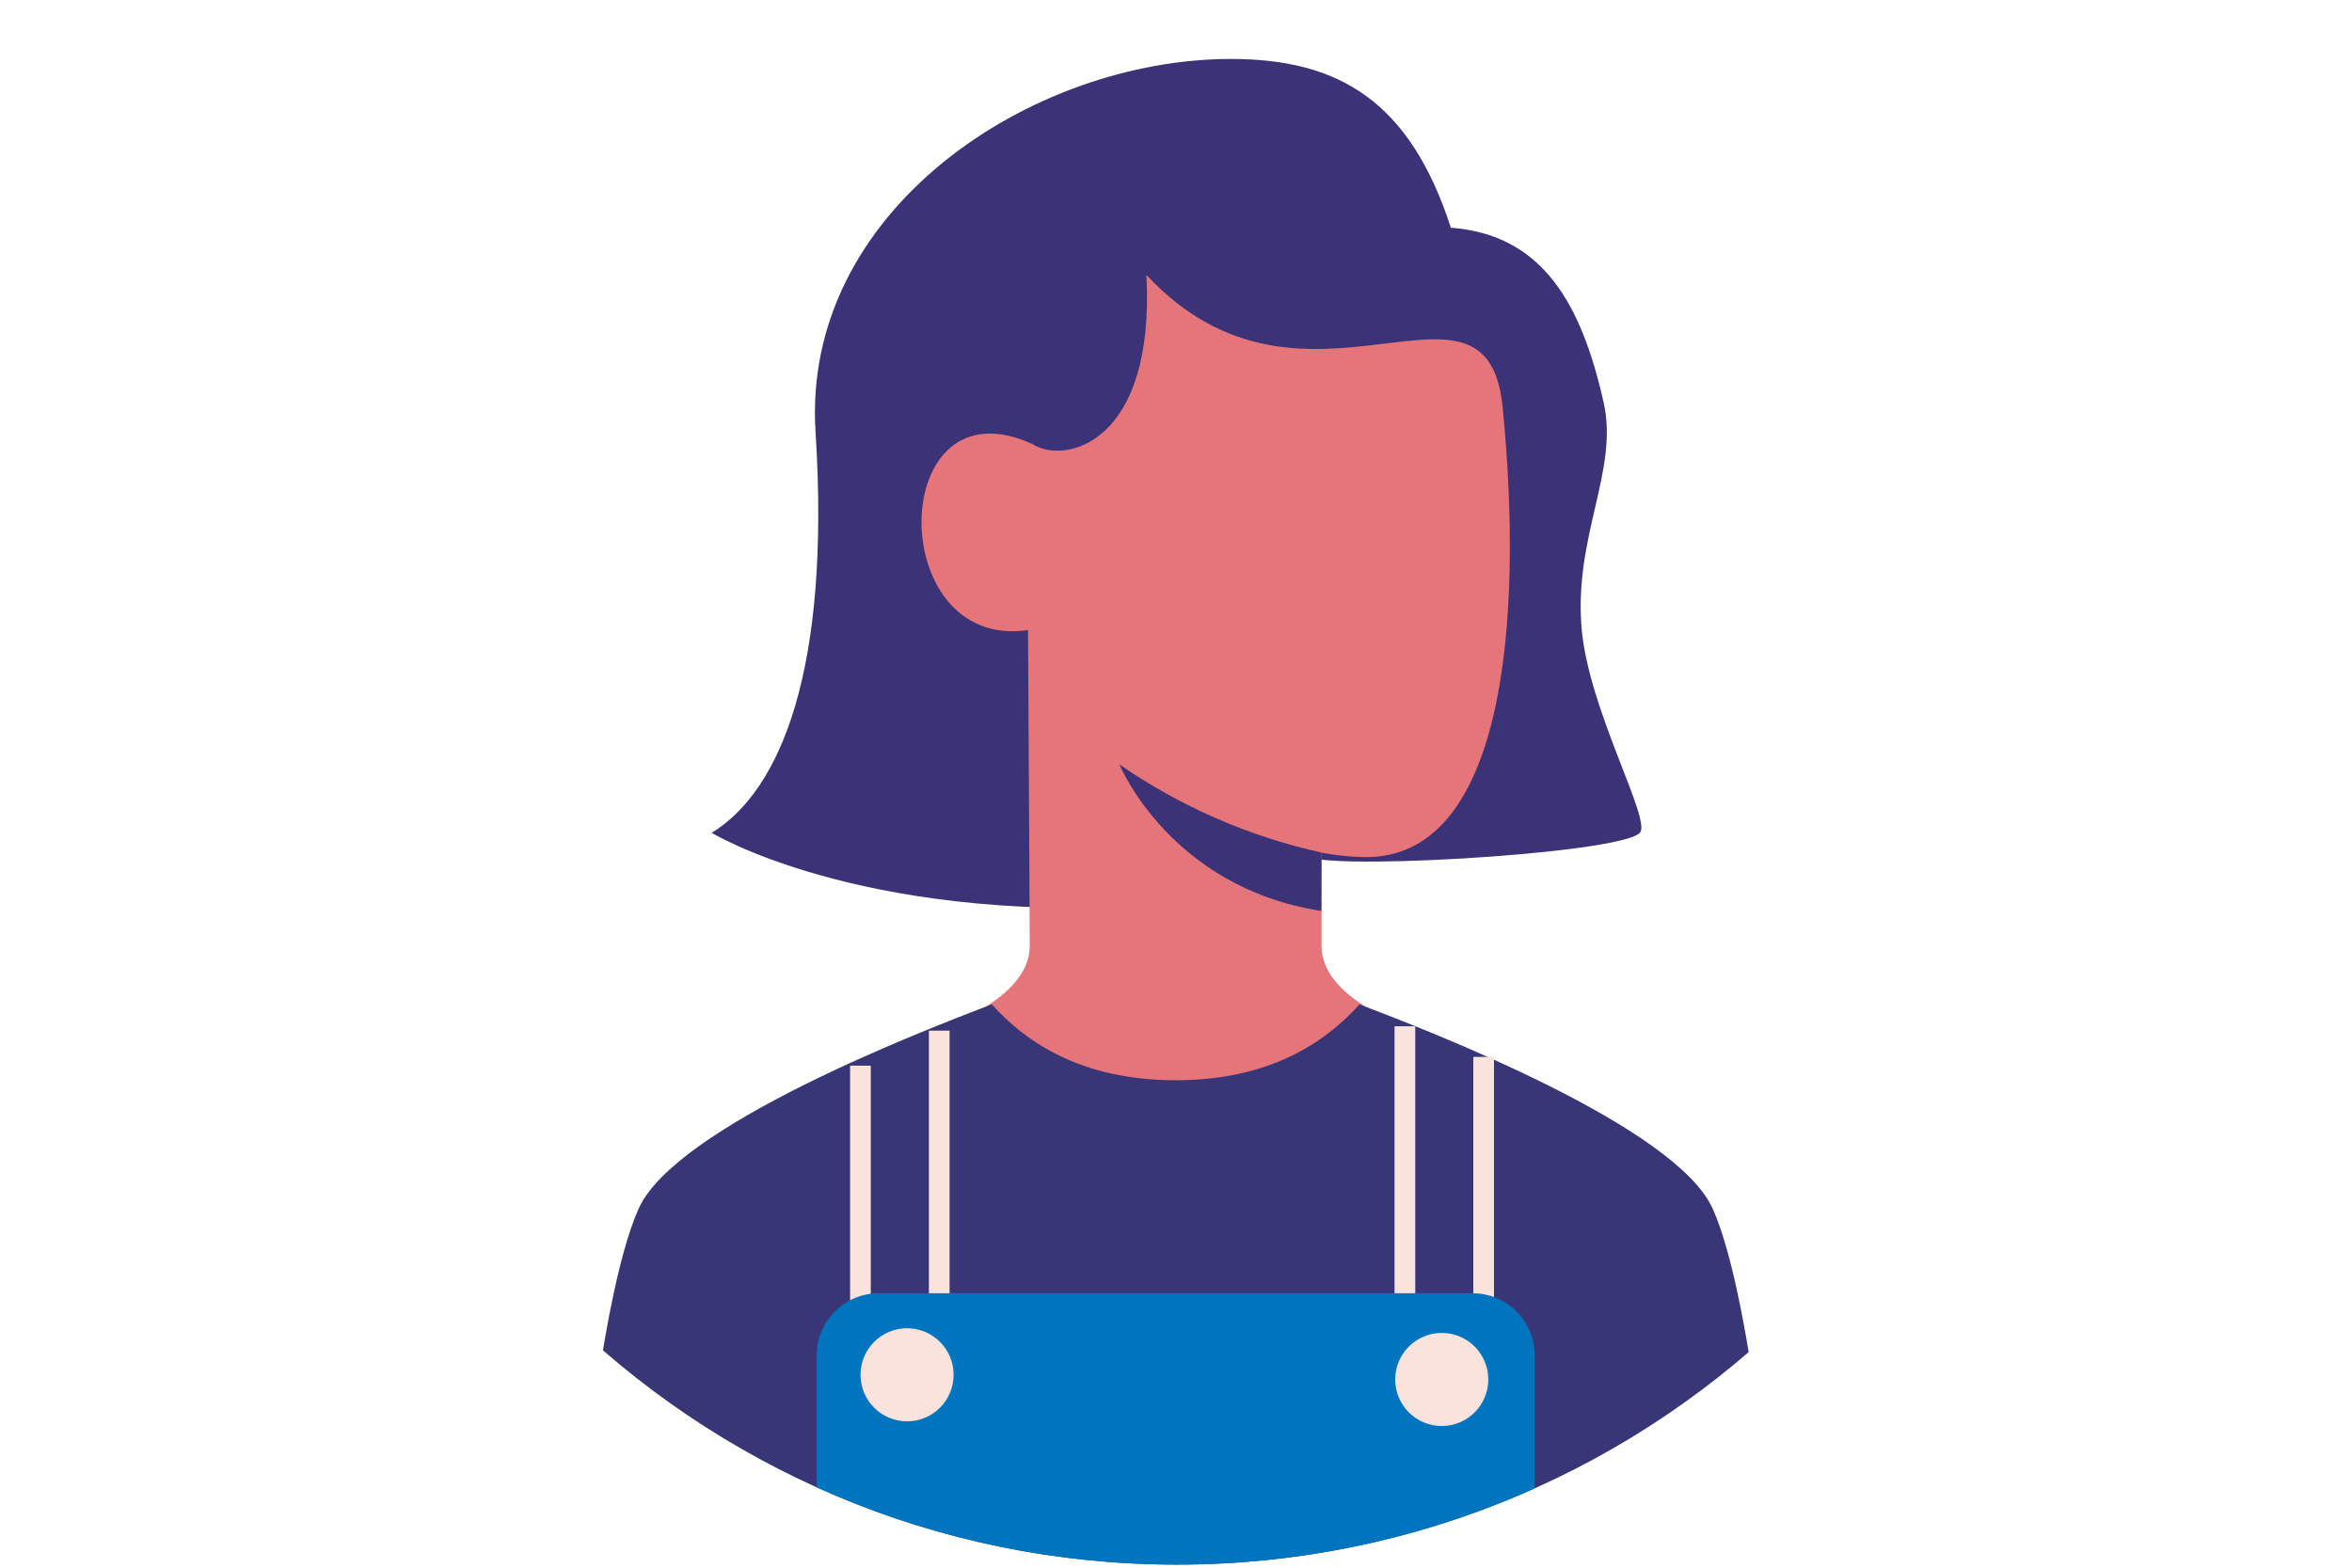 <?xml version="1.0" encoding="UTF-8"?><svg xmlns="http://www.w3.org/2000/svg" xmlns:xlink="http://www.w3.org/1999/xlink" viewBox="0 0 850.39 566.93"><defs><style>.cls-1{fill:none;}.cls-2{mix-blend-mode:multiply;}.cls-2,.cls-3{isolation:isolate;}.cls-2,.cls-4{fill:#3c3277;}.cls-5{fill-rule:evenodd;}.cls-5,.cls-6{fill:#fae3dc;}.cls-7{fill:#383677;}.cls-8{fill:#0075bf;}.cls-9{fill:#e57579;}.cls-10{clip-path:url(#clippath);}</style><clipPath id="clippath"><path class="cls-1" d="M425.5-67.31h0c174.83,0,316.56,141.73,316.56,316.56s-141.73,316.56-316.56,316.56S108.94,424.09,108.94,249.25,250.67-67.31,425.5-67.31Z"/></clipPath></defs><g class="cls-3"><g id="Ebene_2"><g class="cls-10"><path class="cls-4" d="M524.58,82.36c-14.82-45.72-40.43-61.04-79.52-61.04-72.23,0-155.29,54.81-150.19,134.9,5.46,85.91-12.51,129.56-37.54,144.96,0,0,52.63,32.09,156.41,26.56-24.18-19.5-36.92-50.31-37.31-76.11-.24-16.14,4.44-76.48,4.78-85.25,83.45,5.03,127.78-26.36,127.78-26.36,0,0-35.39,64.03-30.07,94.97,5.32,30.93-3.97,63.42-6.82,73.82-1.82,6.62,113.1.29,120.79-7.63,4.39-4.52-18.46-44.29-21.03-73.82-2.91-33.45,13.48-57.13,7.96-81.76-8-35.71-22.08-60.74-55.23-63.25h0Z"/><path class="cls-9" d="M372.3,342.12c0-18.99-.65-112.68-.61-114.26-52.15,7.69-51.09-91.5,1.67-67.23,11.61,7.39,44.32,0,41.15-61.2,56.98,61.2,123.14-10.18,128.81,47.99,7.75,79.42-.05,162.55-49.41,162.55-5.4-.06-10.78-.6-16.09-1.61v33.77c0,21.1,37.99,31.66,37.99,31.66,0,0-65.62,61.83-92.86,61.49-27.24-.34-88.64-61.49-88.64-61.49,0,0,37.99-10.55,37.99-31.66h0Z"/><path class="cls-2" d="M477.81,308.33c-26.18-5.81-50.99-16.63-73.06-31.87,0,0,18.21,44.52,72.99,52.96l.07-21.1h0Z"/><path class="cls-7" d="M619.23,437.08c15.31,34.02,23.21,137.18,23.21,137.18H207.7s7.9-103.15,23.21-137.18c13.41-29.81,101.8-64.03,127.71-73.87,14.96,16.73,36.39,27.44,66.45,27.44s51.49-10.7,66.45-27.44c25.9,9.84,114.29,44.06,127.71,73.87Z"/><path class="cls-5" d="M504.21,486.68v-115.55h7.49v115.55h-7.49Z"/><path class="cls-5" d="M307.36,502.5v-117.13h7.48v117.13h-7.48Z"/><path class="cls-5" d="M335.85,486.68v-113.96h7.48v113.96h-7.48Z"/><path class="cls-5" d="M532.69,502.5v-120.29h7.48v120.29h-7.48Z"/><path class="cls-8" d="M295.29,490.13c0-12.4,10.05-22.45,22.45-22.45h214.68c12.4,0,22.45,10.05,22.45,22.45v85.18h-259.58v-85.18Z"/><circle class="cls-6" cx="327.96" cy="497.17" r="16.83"/><circle class="cls-6" cx="521.28" cy="498.86" r="16.83"/></g></g></g></svg>